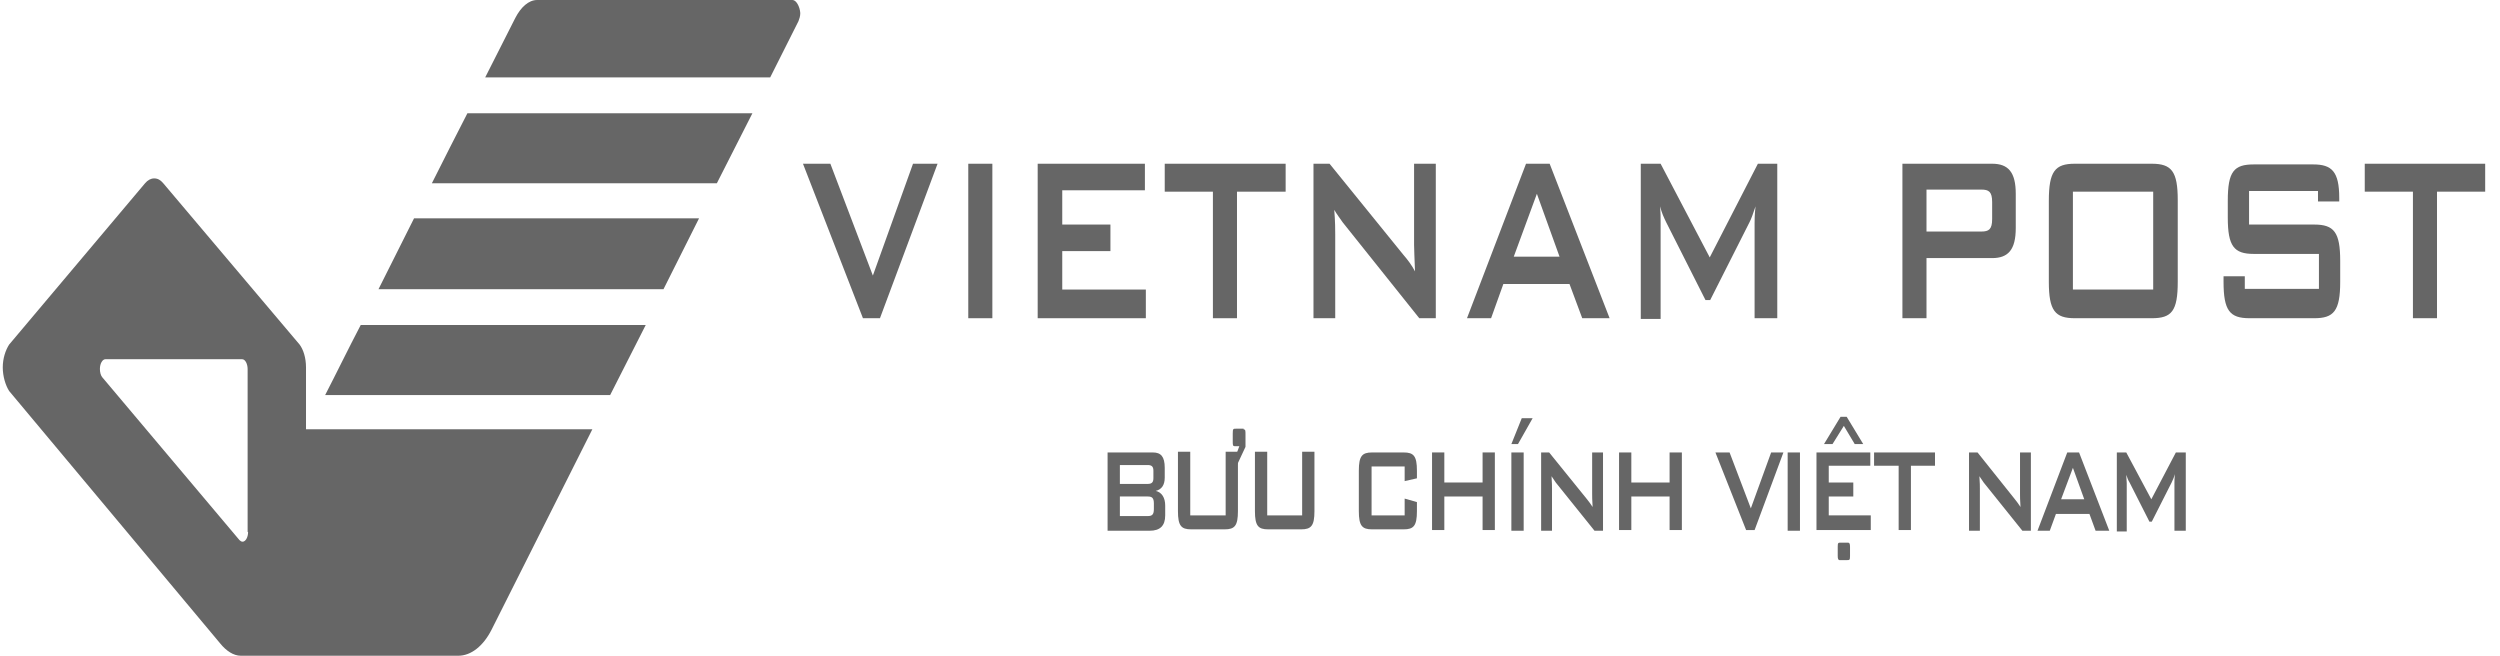 <svg width="122" height="32" viewBox="0 0 122 32" fill="none" xmlns="http://www.w3.org/2000/svg">
<g id="Logo merchants" clip-path="url(#clip0_11842_78858)">
<g id="Group">
<path id="Vector" d="M15.867 19.279H29.775L31.511 15.861H17.603C16.98 17.053 16.401 18.246 15.867 19.279Z" fill="#666666"/>
<path id="Vector_2" d="M18.471 14.112H32.379L34.114 10.653H20.206C19.628 11.806 19.049 12.959 18.471 14.112Z" fill="#666666"/>
<path id="Vector_3" d="M21.075 8.944H34.982L36.718 5.526H22.81C22.276 6.559 21.675 7.752 21.075 8.944Z" fill="#666666"/>
<path id="Vector_4" d="M38.676 0H26.215C25.792 0 25.414 0.358 25.147 0.875C25.147 0.875 24.568 2.027 23.678 3.776H37.586L38.965 1.034C39.01 0.914 39.054 0.795 39.054 0.636C39.032 0.318 38.854 0 38.676 0Z" fill="#666666"/>
<path id="Vector_5" d="M12.107 25.958C12.107 26.236 11.973 26.435 11.84 26.435C11.773 26.435 11.728 26.395 11.684 26.355L4.986 18.405C4.919 18.325 4.875 18.166 4.875 18.007C4.875 17.729 5.008 17.53 5.142 17.53H11.817C11.973 17.53 12.084 17.769 12.084 18.007V25.958H12.107ZM14.933 20.989V17.928C14.933 17.451 14.799 17.053 14.621 16.815L7.968 8.944C7.834 8.785 7.701 8.706 7.523 8.706C7.367 8.706 7.211 8.785 7.078 8.944L0.446 16.815C0.268 17.093 0.135 17.491 0.135 17.928C0.135 18.365 0.268 18.802 0.446 19.081L10.749 31.404C11.039 31.762 11.395 32 11.751 32H22.365C22.988 32 23.589 31.523 23.989 30.728L28.907 20.949H14.933V20.989Z" fill="#666666"/>
</g>
<g id="Group_2">
<g id="Group_3">
<path id="Vector_6" d="M39.185 7.99H40.522L42.596 13.448L44.555 7.99H45.753L42.942 15.529H42.112L39.185 7.99Z" fill="#666666"/>
<path id="Vector_7" d="M48.427 7.99H47.252V15.529H48.427V7.99Z" fill="#666666"/>
<path id="Vector_8" d="M50.639 7.99H55.871V9.286H51.838V10.958H54.189V12.254H51.838V14.13H55.917V15.529H50.639V7.99Z" fill="#666666"/>
<path id="Vector_9" d="M60.365 15.529H59.19V9.354H56.839V7.99H62.739V9.354H60.365V15.529Z" fill="#666666"/>
<path id="Vector_10" d="M64.075 7.99H64.882L68.477 12.425C68.685 12.664 68.892 12.937 69.053 13.243C69.03 12.63 69.007 12.186 69.007 11.947V7.99H70.067V15.529H69.261L65.527 10.855C65.389 10.651 65.251 10.48 65.112 10.241C65.159 10.821 65.159 11.231 65.159 11.435V15.529H64.098V7.99H64.075Z" fill="#666666"/>
<path id="Vector_11" d="M76.106 12.527L75 9.457L73.871 12.527H76.106ZM74.47 7.99H75.623L78.549 15.529H77.213L76.591 13.858H73.364L72.765 15.529H71.589L74.47 7.99Z" fill="#666666"/>
<path id="Vector_12" d="M80.07 7.99H81.038L83.435 12.561L85.785 7.99H86.731V15.529H85.624V10.89C85.624 10.753 85.624 10.48 85.67 10.071C85.555 10.412 85.463 10.685 85.371 10.855L83.458 14.642H83.227L81.314 10.855C81.199 10.617 81.084 10.378 81.015 10.071C81.038 10.378 81.038 10.617 81.038 10.89V15.563H80.07V7.99Z" fill="#666666"/>
<path id="Vector_13" d="M94.013 9.286V11.299H96.687C97.055 11.299 97.217 11.197 97.217 10.685V9.866C97.217 9.354 97.055 9.252 96.687 9.252H94.013V9.286ZM92.861 7.99H97.217C98 7.99 98.369 8.399 98.369 9.457V11.128C98.369 12.186 98 12.595 97.217 12.595H94.013V15.529H92.838V7.99H92.861Z" fill="#666666"/>
<path id="Vector_14" d="M105.076 9.354H101.158V14.13H105.076V9.354ZM101.25 7.99H105.007C105.975 7.99 106.274 8.365 106.274 9.764V13.755C106.274 15.188 105.975 15.529 105.007 15.529H101.25C100.282 15.529 99.983 15.154 99.983 13.755V9.798C99.983 8.365 100.282 7.99 101.25 7.99Z" fill="#666666"/>
<path id="Vector_15" d="M109.754 9.32V10.958H112.934C113.902 10.958 114.202 11.333 114.202 12.732V13.755C114.202 15.188 113.879 15.529 112.934 15.529H109.777C108.809 15.529 108.509 15.154 108.509 13.755V13.482H109.546V14.096H113.164V12.391H109.984C109.016 12.391 108.716 12.015 108.716 10.617V9.798C108.716 8.365 109.016 8.024 109.984 8.024H112.888C113.787 8.024 114.155 8.365 114.155 9.661V9.832H113.118V9.32H109.754Z" fill="#666666"/>
<path id="Vector_16" d="M118.926 15.529H117.751V9.354H115.4V7.99H121.277V9.354H118.926V15.529Z" fill="#666666"/>
</g>
<g id="Group_4">
<path id="Vector_17" d="M54.65 24.229V25.184H56.01C56.217 25.184 56.309 25.116 56.309 24.843V24.57C56.309 24.297 56.217 24.229 56.01 24.229H54.65ZM54.65 22.694V23.615H56.01C56.194 23.615 56.286 23.547 56.286 23.342V22.967C56.286 22.762 56.194 22.694 56.01 22.694H54.65ZM54.05 22.08H56.263C56.655 22.08 56.839 22.284 56.839 22.83V23.308C56.839 23.683 56.678 23.888 56.401 23.956C56.701 24.024 56.862 24.297 56.862 24.672V25.15C56.862 25.662 56.609 25.9 56.102 25.9H54.05V22.08Z" fill="#666666"/>
<path id="Vector_18" d="M58.107 25.15H59.812V22.046H60.411V24.945C60.411 25.662 60.25 25.832 59.766 25.832H58.13C57.646 25.832 57.484 25.662 57.484 24.945V22.046H58.084V25.15H58.107Z" fill="#666666"/>
<path id="Vector_19" d="M61.84 25.15H63.545V22.045H64.145V24.945C64.145 25.662 63.983 25.832 63.499 25.832H61.886C61.402 25.832 61.241 25.662 61.241 24.945V22.045H61.84V25.15Z" fill="#666666"/>
<path id="Vector_20" d="M66.933 22.728V25.15H68.547V24.331L69.146 24.502V24.945C69.146 25.662 68.985 25.832 68.501 25.832H66.957C66.473 25.832 66.311 25.662 66.311 24.945V22.967C66.311 22.25 66.473 22.08 66.957 22.08H68.501C68.985 22.08 69.146 22.25 69.146 22.967V23.342L68.547 23.478V22.762H66.933V22.728Z" fill="#666666"/>
<path id="Vector_21" d="M69.884 22.079H70.483V23.546H72.35V22.079H72.949V25.866H72.35V24.229H70.483V25.866H69.884V22.079Z" fill="#666666"/>
<path id="Vector_22" d="M74.355 22.08H73.755V25.9H74.355V22.08Z" fill="#666666"/>
<path id="Vector_23" d="M75.184 22.08H75.599L77.42 24.331C77.535 24.468 77.627 24.604 77.72 24.741C77.697 24.433 77.697 24.195 77.697 24.092V22.08H78.227V25.9H77.812L75.922 23.547C75.853 23.444 75.784 23.342 75.715 23.239C75.738 23.547 75.738 23.751 75.738 23.854V25.9H75.207V22.08H75.184Z" fill="#666666"/>
<path id="Vector_24" d="M79.01 22.08H79.609V23.547H81.476V22.08H82.075V25.866H81.476V24.229H79.609V25.866H79.01V22.08Z" fill="#666666"/>
<path id="Vector_25" d="M83.712 22.079H84.403L85.441 24.808L86.432 22.079H87.031L85.625 25.866H85.21L83.712 22.079Z" fill="#666666"/>
<path id="Vector_26" d="M87.838 22.08H87.238V25.9H87.838V22.08Z" fill="#666666"/>
<path id="Vector_27" d="M88.644 22.08H91.271V22.728H89.243V23.547H90.441V24.229H89.243V25.15H91.294V25.866H88.644V22.08Z" fill="#666666"/>
<path id="Vector_28" d="M93.253 25.866H92.654V22.728H91.455V22.08H94.428V22.728H93.253V25.866Z" fill="#666666"/>
<path id="Vector_29" d="M96.088 22.079H96.503L98.301 24.331C98.416 24.467 98.508 24.604 98.6 24.74C98.577 24.433 98.577 24.195 98.577 24.092V22.079H99.107V25.9H98.692L96.803 23.546C96.734 23.444 96.664 23.342 96.595 23.239C96.618 23.546 96.618 23.751 96.618 23.853V25.9H96.088V22.079Z" fill="#666666"/>
<path id="Vector_30" d="M101.712 24.365L101.158 22.83L100.582 24.365H101.712ZM100.882 22.079H101.458L102.933 25.9H102.265L101.965 25.081H100.329L100.029 25.9H99.43L100.882 22.079Z" fill="#666666"/>
<path id="Vector_31" d="M103.278 22.08H103.762L104.984 24.365L106.182 22.08H106.666V25.9H106.113V23.547C106.113 23.478 106.113 23.342 106.136 23.137C106.09 23.308 106.021 23.444 105.975 23.547L105.007 25.457H104.892L103.924 23.547C103.855 23.444 103.809 23.308 103.762 23.171C103.762 23.342 103.785 23.444 103.785 23.581V25.935H103.301V22.08H103.278Z" fill="#666666"/>
<path id="Vector_32" d="M60.688 20.954C60.78 20.954 60.78 21.022 60.78 21.193V21.807L60.365 22.694H60.135L60.48 21.773H60.319H60.25C60.158 21.773 60.158 21.704 60.158 21.534V21.159C60.158 20.92 60.181 20.92 60.319 20.92H60.619H60.688V20.954Z" fill="#666666"/>
<path id="Vector_33" d="M90.925 21.67H90.51L89.98 20.783L89.427 21.67H89.012L89.819 20.34H90.119L90.925 21.67Z" fill="#666666"/>
<path id="Vector_34" d="M73.755 21.67L74.262 20.408H74.793L74.078 21.67H73.755Z" fill="#666666"/>
<path id="Vector_35" d="M90.189 26.481C90.258 26.481 90.281 26.549 90.281 26.685V27.129C90.281 27.334 90.258 27.334 90.119 27.334H89.842H89.773C89.704 27.334 89.681 27.265 89.681 27.129V26.685C89.681 26.481 89.704 26.481 89.842 26.481H90.119H90.189Z" fill="#666666"/>
</g>
</g>
</g>
<defs>
<clipPath id="clip0_11842_78858">
<rect width="121.143" height="32" fill="white" transform="translate(0.135)"/>
</clipPath>
</defs>
</svg>
